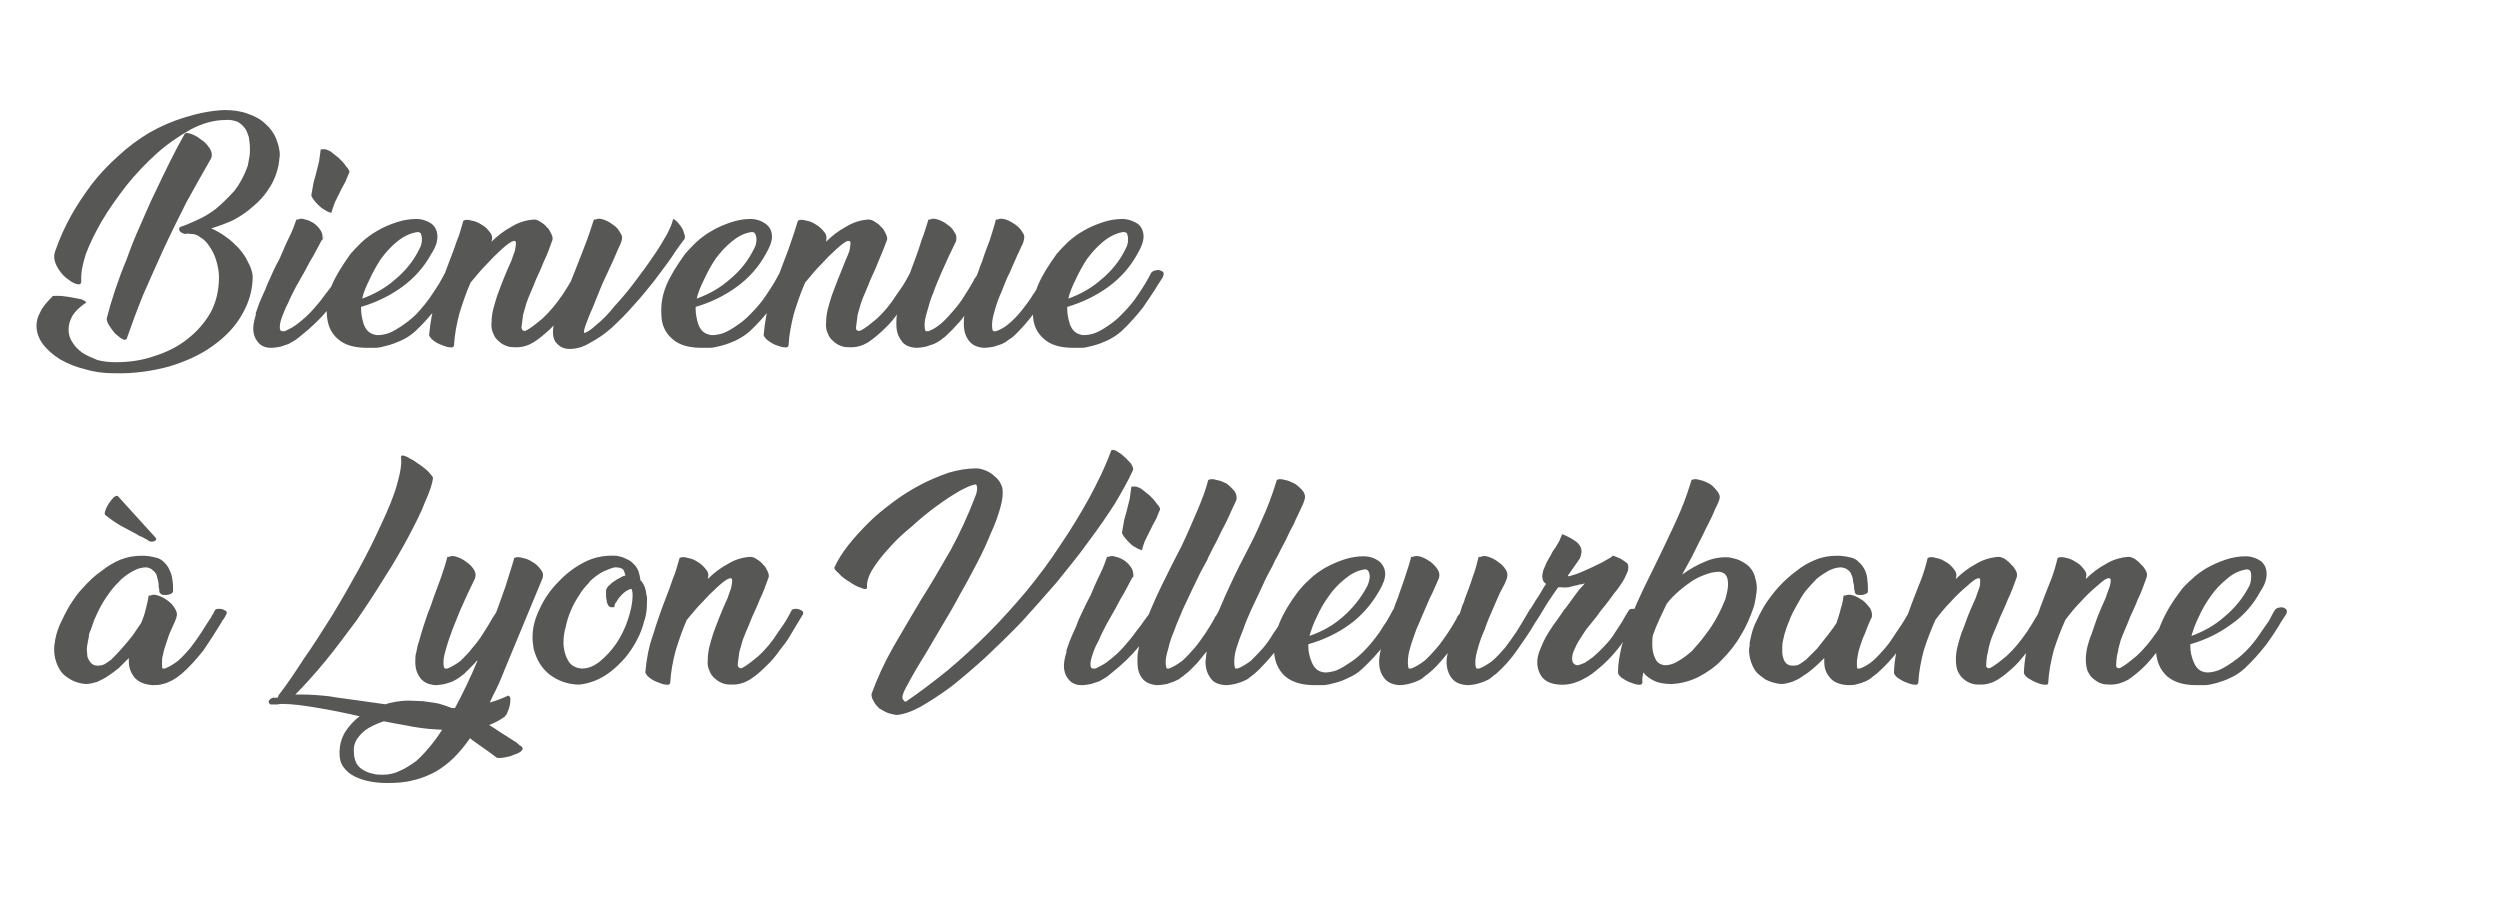 <?xml version="1.0" standalone="no"?><!DOCTYPE svg PUBLIC "-//W3C//DTD SVG 1.1//EN" "http://www.w3.org/Graphics/SVG/1.1/DTD/svg11.dtd"><svg xmlns="http://www.w3.org/2000/svg" version="1.1" width="452.1px" height="165.5px" viewBox="0 -1 452.1 165.5" style="top:-1px">  <desc>Bienvenue à Lyon Villeurbanne</desc>  <defs/>  <g id="Polygon9560">    <path d="M 31.3 105.9 C 31.3 106.1 31.1 106.3 30.9 106.4 C 30.6 106.5 30.3 106.6 30 106.6 C 29.7 106.6 29.5 106.6 29.2 106.5 C 29 106.3 28.8 106.2 28.8 105.9 C 28.8 105.8 28.8 105.7 28.8 105.6 C 28.8 105.5 28.7 105.3 28.7 105.2 C 28.7 104.9 28.7 104.5 28.6 104.1 C 28.5 103.7 28.4 103.3 28.3 102.9 C 28.1 102.6 27.9 102.3 27.6 102.1 C 27.3 101.8 27 101.7 26.5 101.6 C 25.7 101.6 24.9 101.8 24.2 102.2 C 23.4 102.6 22.7 103.1 22 103.7 C 21.3 104.4 20.6 105.1 20 105.9 C 19.4 106.7 18.8 107.6 18.3 108.5 C 17.8 109.4 17.4 110.3 17 111.2 C 16.7 112.1 16.4 113 16.1 113.7 C 16.1 114.1 16 114.5 15.9 115 C 15.8 115.5 15.7 116 15.7 116.5 C 15.7 116.9 15.8 117.3 15.8 117.7 C 15.9 118.1 16.1 118.4 16.3 118.7 C 16.5 119 16.8 119.2 17.1 119.3 C 17.4 119.4 17.9 119.4 18.4 119.3 C 18.9 119.2 19.4 118.8 20.1 118.3 C 20.7 117.7 21.4 117 22 116.3 C 22.7 115.5 23.4 114.7 24 113.9 C 24.6 113 25.1 112.3 25.5 111.7 C 25.9 110.8 26.2 109.9 26.4 109 C 26.6 108.2 26.8 107.4 26.9 106.7 C 26.9 106.7 27.2 106.7 27.2 106.7 C 27.6 106.5 28 106.5 28.6 106.7 C 29.2 106.9 29.8 107.2 30.3 107.6 C 30.9 108 31.3 108.5 31.6 109 C 32 109.6 32.1 110.1 31.9 110.6 C 31.9 110.8 31.8 111 31.7 111.2 C 31.6 111.5 31.5 111.7 31.4 111.9 C 31.1 112.5 30.9 113.1 30.6 113.7 C 30.4 114.3 30.2 114.9 30 115.5 C 29.8 116.1 29.6 116.7 29.5 117.3 C 29.3 117.9 29.3 118.4 29.3 118.8 C 29.3 119.4 29.3 119.8 29.4 119.9 C 29.4 119.9 29.8 119.9 29.8 119.9 C 30.6 119.6 31.4 119.1 32.2 118.5 C 33 117.8 33.7 117 34.4 116.2 C 35.1 115.3 35.8 114.3 36.4 113.4 C 37 112.4 37.6 111.5 38.2 110.6 C 38.3 110.3 38.5 110.1 38.6 109.9 C 38.7 109.7 38.8 109.5 38.9 109.3 C 39 109.2 39.2 109.1 39.5 109.1 C 39.7 109.1 40 109.1 40.3 109.2 C 40.5 109.3 40.7 109.4 40.9 109.5 C 41 109.7 41.1 109.9 40.9 110.1 C 40.8 110.4 40.6 110.7 40.4 111 C 40.2 111.2 40.1 111.5 39.9 111.8 C 38.9 113.4 37.9 115 36.8 116.6 C 35.6 118.1 34.3 119.6 32.8 120.9 C 32.6 121 32.3 121.3 32 121.5 C 31.6 121.8 31.2 122 30.8 122.2 C 30.4 122.4 29.9 122.6 29.4 122.7 C 28.8 122.9 28.2 122.9 27.6 122.9 C 26.1 122.8 25 122.3 24.3 121.5 C 23.7 120.7 23.3 119.8 23.3 118.7 C 23.3 118.7 23.3 118 23.3 118 C 22.7 118.6 22.1 119.2 21.5 119.8 C 20.9 120.3 20.2 120.8 19.6 121.2 C 18.9 121.7 18.2 122 17.6 122.3 C 16.9 122.5 16.2 122.7 15.5 122.7 C 14.4 122.6 13.5 122.3 12.8 121.9 C 12 121.4 11.4 121 11 120.4 C 10.6 119.8 10.3 119.2 10.1 118.5 C 9.9 117.9 9.8 117.2 9.8 116.6 C 9.8 116.4 9.8 116.1 9.8 115.9 C 9.8 115.7 9.9 115.4 9.9 115.3 C 10 114.3 10.3 113.2 10.8 112 C 11.3 110.9 11.9 109.7 12.6 108.5 C 13.3 107.4 14.1 106.2 15.1 105.2 C 16.1 104.1 17.1 103.1 18.3 102.3 C 19.4 101.4 20.6 100.7 21.8 100.2 C 23.1 99.7 24.3 99.5 25.7 99.5 C 26.5 99.5 27.3 99.6 28 99.8 C 28.7 99.9 29.2 100.2 29.7 100.7 C 30.1 101.1 30.5 101.6 30.7 102.2 C 31 102.7 31.1 103.3 31.2 104 C 31.3 104.6 31.3 105.3 31.3 105.9 Z M 28.2 96.3 C 28.3 96.6 28.2 96.8 27.8 96.9 C 27.5 97 27.1 97 26.7 96.7 C 26.7 96.7 26.8 96.7 26.8 96.7 C 26.4 96.5 26 96.3 25.7 96.1 C 25.3 96 25 95.8 24.7 95.6 C 24.7 95.6 24.7 95.6 24.7 95.6 C 23.8 95.1 22.8 94.6 21.9 94.1 C 21 93.6 20 92.9 19 92.1 C 18.9 92 18.9 91.7 19.1 91.2 C 19.2 90.8 19.5 90.4 19.7 90 C 20 89.6 20.3 89.2 20.6 88.9 C 20.9 88.7 21.1 88.6 21.3 88.7 C 21.3 88.7 28.2 96.3 28.2 96.3 Z M 48.9 126.4 C 48.5 126.1 48.5 125.8 48.8 125.5 C 49.1 125.2 49.4 125.1 49.9 125.2 C 49.9 125.2 50.3 125.1 50.3 125.1 C 50.3 125 50.3 124.8 50.4 124.7 C 51.8 122.9 53.3 120.7 54.9 118.2 C 56.6 115.8 58.3 113.1 60 110.4 C 61.7 107.6 63.3 104.8 64.9 101.9 C 66.5 99 67.8 96.3 69 93.7 C 70.2 91.1 71.2 88.8 71.8 86.6 C 72.4 84.5 72.7 82.8 72.5 81.6 C 72.6 81.4 72.7 81.3 73 81.4 C 73.3 81.5 73.7 81.6 74.1 81.9 C 74.5 82.1 74.9 82.3 75.4 82.7 C 75.9 83 76.4 83.4 76.8 83.7 C 77.2 84 77.6 84.4 77.8 84.7 C 78.1 85 78.3 85.3 78.3 85.4 C 78.2 86.5 77.7 87.9 76.9 89.7 C 76.2 91.6 75.1 93.7 73.9 96 C 72.6 98.4 71.2 100.9 69.5 103.5 C 67.9 106.1 66.2 108.7 64.4 111.3 C 62.5 113.8 60.7 116.3 58.8 118.6 C 56.9 120.9 55.1 122.9 53.4 124.6 C 53.4 124.6 54.5 124.6 54.5 124.6 C 56 124.6 57.6 124.7 59.4 124.9 C 61.1 125.2 63 125.4 65 125.7 C 67.3 126 69.7 126.4 72.2 126.7 C 74.7 127 77.1 127.1 79.6 127.1 C 81.7 127.1 83.8 127 85.9 126.6 C 88 126.3 90 125.7 91.9 124.8 C 92.1 124.8 92.2 125 92.3 125.3 C 92.3 125.7 92.3 126 92.2 126.5 C 92.1 126.9 92 127.3 91.8 127.7 C 91.7 128.1 91.5 128.4 91.3 128.5 C 91.3 128.5 91.4 128.5 91.4 128.5 C 90.2 129.4 88.8 130.1 87.2 130.5 C 85.5 130.8 83.7 131 81.7 131 C 79.1 131 76.4 130.8 73.5 130.2 C 70.6 129.7 67.7 129.1 64.9 128.5 C 62.3 127.9 59.8 127.4 57.4 127 C 55 126.6 52.9 126.3 51.1 126.3 C 50.8 126.3 50.5 126.3 50.2 126.4 C 49.9 126.4 49.6 126.4 49.3 126.4 C 49.3 126.4 48.9 126.4 48.9 126.4 Z M 81.2 99.7 C 81.6 99.5 82 99.5 82.6 99.7 C 83.2 99.9 83.8 100.2 84.3 100.6 C 84.9 101 85.3 101.4 85.7 102 C 86 102.5 86.1 103 85.9 103.6 C 85.9 103.6 84.6 106.3 84.6 106.3 C 84.2 107.2 83.7 108.3 83.2 109.4 C 82.7 110.6 82.3 111.7 81.8 112.9 C 81.4 114 81 115.1 80.7 116.2 C 80.4 117.2 80.2 118 80.2 118.7 C 80.2 119.5 80.3 119.9 80.5 119.9 C 80.5 119.9 80.9 119.9 80.9 119.9 C 81.7 119.6 82.5 119.1 83.3 118.5 C 84 117.8 84.8 117 85.4 116.2 C 86.1 115.4 86.8 114.5 87.4 113.5 C 88 112.6 88.6 111.6 89.1 110.7 C 89.15 110.75 89.1 110.7 89.1 110.7 C 89.1 110.7 89.7 109.83 89.7 109.8 C 90.3 108.3 90.8 106.7 91.4 105.1 C 91.9 103.4 92.5 101.7 93 99.9 C 93.4 99.7 93.9 99.7 94.5 99.9 C 95.2 100 95.8 100.3 96.4 100.7 C 97 101 97.4 101.5 97.8 102 C 98.2 102.5 98.3 103 98.1 103.6 C 98.1 103.6 91.3 120 91.3 120 C 90.6 121.8 89.9 123.4 89.1 124.9 C 88.4 126.5 87.7 127.9 87 129.2 C 88.1 129.9 89.3 130.6 90.3 131.3 C 91.4 132 92.5 132.7 93.6 133.4 C 93.6 133.4 93.5 133.4 93.5 133.4 C 93.6 133.5 93.8 133.6 93.9 133.7 C 94 133.8 94.1 133.9 94.2 133.9 C 94.6 134.2 94.6 134.5 94.3 134.8 C 94 135.1 93.5 135.3 92.9 135.5 C 92.3 135.8 91.7 135.9 91.1 136 C 90.4 136.1 90 136.1 89.8 136 C 89.79 135.95 87.9 134.6 87.9 134.6 C 87.9 134.6 84.96 132.55 85 132.5 C 84.1 133.8 83.1 135 82.1 136 C 81.1 137 79.9 137.9 78.7 138.6 C 77.5 139.2 76.2 139.8 74.7 140.1 C 73.3 140.5 71.7 140.6 69.9 140.6 C 68.9 140.6 67.8 140.5 66.8 140.3 C 65.8 140.1 64.9 139.8 64.1 139.4 C 63.3 139 62.6 138.4 62.1 137.7 C 61.6 137 61.4 136.2 61.4 135.2 C 61.4 133.8 61.7 132.6 62.4 131.4 C 63.1 130.3 64 129.3 65.2 128.4 C 66.3 127.6 67.6 126.9 69.2 126.5 C 70.7 126 72.3 125.7 73.9 125.7 C 74.9 125.7 75.7 125.8 76.5 125.8 C 77.3 125.9 78 126 78.6 126.1 C 79.3 126.2 79.9 126.4 80.5 126.6 C 81 126.8 81.6 127 82.2 127.2 C 83.7 124.4 85.1 121.5 86.3 118.6 C 86.3 118.6 86.3 118.4 86.3 118.4 C 85.9 118.9 85.5 119.3 85.1 119.7 C 84.7 120.1 84.3 120.5 83.9 120.9 C 83.7 121 83.4 121.3 83.1 121.5 C 82.7 121.8 82.3 122 81.9 122.2 C 81.5 122.4 81 122.5 80.4 122.7 C 79.9 122.8 79.3 122.9 78.7 122.9 C 77.5 122.8 76.6 122.4 76 121.6 C 75.4 120.8 75.1 119.9 75.1 118.7 C 75.1 118.1 75.1 117.4 75.3 116.9 C 75.4 116.3 75.5 115.7 75.8 114.9 C 76 114.2 76.2 113.4 76.5 112.5 C 76.8 111.6 77.1 110.7 77.4 109.8 C 77.8 108.9 78.1 108 78.4 107.1 C 78.9 105.8 79.3 104.6 79.8 103.3 C 80.2 102.1 80.6 100.9 80.9 99.7 C 80.9 99.7 81.2 99.7 81.2 99.7 Z M 69.2 139.1 C 70.3 139.1 71.3 138.9 72.3 138.4 C 73.3 138 74.3 137.3 75.3 136.6 C 76.2 135.8 77.1 134.8 78 133.7 C 78.9 132.6 79.7 131.4 80.5 130.1 C 79.6 129.7 78.5 129.4 77.5 129.1 C 76.4 128.9 75.3 128.8 74 128.8 C 72.9 128.8 71.8 128.9 70.6 129.1 C 69.4 129.4 68.3 129.8 67.3 130.3 C 66.3 130.8 65.5 131.4 64.9 132.2 C 64.2 133 63.9 134 64 135 C 64 135.9 64.2 136.5 64.5 137.1 C 64.8 137.6 65.2 138 65.8 138.3 C 66.3 138.6 66.8 138.8 67.4 138.9 C 68 139.1 68.6 139.1 69.2 139.1 Z M 111.4 99.5 C 112.1 99.6 112.8 99.8 113.3 100.1 C 113.9 100.3 114.3 100.7 114.7 101.1 C 115.1 101.5 115.3 101.9 115.5 102.4 C 115.6 102.9 115.8 103.4 115.8 103.9 C 116.4 104.5 116.8 105.4 116.9 106.6 C 117 106.8 117 107 117 107.2 C 117 107.4 117 107.6 117 107.9 C 117 109 116.9 110.2 116.5 111.3 C 116.2 112.5 115.8 113.6 115.2 114.7 C 114.6 115.9 113.9 116.9 113.1 117.9 C 112.3 118.8 111.4 119.7 110.5 120.4 C 109.6 121.1 108.6 121.7 107.6 122.1 C 106.5 122.5 105.5 122.8 104.4 122.8 C 102.5 122.7 100.9 122.1 99.4 121 C 98 119.9 97 118.3 96.5 116.3 C 96.4 115.6 96.3 114.9 96.3 114.3 C 96.3 112.6 96.7 110.9 97.6 109.1 C 98.4 107.3 99.6 105.6 101 104.2 C 102.4 102.7 104 101.5 105.8 100.6 C 107.6 99.7 109.5 99.4 111.4 99.5 Z M 110.4 108.8 C 110.2 108.7 110 108.6 109.9 108.3 C 109.8 108.1 109.7 107.8 109.7 107.5 C 109.6 107.2 109.6 106.9 109.6 106.6 C 109.6 106.3 109.6 106 109.6 105.8 C 109.6 105.5 109.8 105.3 110 105 C 110.3 104.8 110.5 104.5 110.8 104.3 C 111.1 104.1 111.4 103.9 111.7 103.7 C 112 103.6 112.2 103.4 112.3 103.4 C 112.6 103.2 112.8 103.1 113.1 103.1 C 113 102.7 112.9 102.3 112.7 102 C 112.4 101.7 111.9 101.6 111.2 101.6 C 110.6 101.7 109.9 102 109 102.4 C 108.1 102.9 107.3 103.5 106.5 104.3 C 106.5 104.3 106.6 104.3 106.6 104.3 C 105.9 105 105.2 105.8 104.7 106.7 C 104.1 107.6 103.6 108.5 103.2 109.5 C 102.8 110.4 102.5 111.4 102.3 112.4 C 102 113.4 101.9 114.3 101.9 115.2 C 101.9 116.4 102.2 117.5 102.7 118.4 C 103.2 119.3 104 119.8 105.2 119.9 C 106.3 119.9 107.4 119.5 108.5 118.6 C 109.6 117.7 110.6 116.6 111.5 115.3 C 112.4 113.9 113.1 112.5 113.6 110.9 C 114.1 109.4 114.4 107.9 114.4 106.7 C 114.4 106 114.3 105.7 114.2 105.5 C 113.9 105.5 113.6 105.7 113.2 105.9 C 112.9 106.1 112.6 106.4 112.3 106.7 C 112 107 111.7 107.4 111.5 107.8 C 111.2 108.1 111.1 108.5 111.1 108.8 C 111.1 108.8 110.4 108.8 110.4 108.8 Z M 142.8 114.1 C 142.4 114.8 141.8 115.6 141 116.6 C 140.3 117.6 139.5 118.6 138.5 119.5 C 137.6 120.4 136.7 121.2 135.6 121.9 C 134.6 122.5 133.6 122.8 132.5 122.8 C 131.9 122.8 131.3 122.8 130.8 122.6 C 130.2 122.4 129.7 122.1 129.3 121.7 C 128.9 121.4 128.5 120.9 128.3 120.3 C 128 119.7 127.9 119 128 118.2 C 128 117.5 128.1 116.7 128.3 115.9 C 128.5 115.2 128.7 114.4 129 113.5 C 129.3 112.6 129.7 111.7 130.1 110.6 C 130.5 109.6 131 108.4 131.6 107.1 C 131.8 106.5 132 105.9 132.2 105.4 C 132.3 104.9 132.4 104.4 132.4 103.9 C 132.4 103.6 132.2 103.5 131.9 103.6 C 131.5 103.7 130.8 104.2 129.9 105 C 128.9 105.9 127.9 106.9 127 107.9 C 126.1 108.8 125.2 109.9 124.2 111.1 C 123.4 112.9 122.8 114.7 122.2 116.6 C 121.7 118.5 121.3 120.5 121.2 122.5 C 121.1 122.8 120.9 122.9 120.4 122.8 C 120 122.8 119.5 122.6 119 122.4 C 118.4 122.2 117.9 121.9 117.5 121.6 C 117 121.2 116.8 120.9 116.7 120.6 C 116.9 118.3 117.3 116 118.1 113.8 C 118.8 111.5 119.6 109.2 120.5 106.9 C 120.9 105.9 121.3 104.8 121.7 103.6 C 122.2 102.5 122.5 101.2 122.9 99.9 C 123.3 99.7 123.8 99.7 124.4 99.9 C 125.1 100 125.7 100.3 126.3 100.7 C 126.8 101 127.3 101.5 127.7 102 C 128.1 102.5 128.2 103 128 103.6 C 128 103.6 128 103.6 128 103.6 C 128 103.6 128 103.7 128 103.7 C 129.1 102.6 130.3 101.7 131.6 101 C 132.9 100.2 134.2 99.8 135.7 99.7 C 136 99.7 136.4 99.8 136.8 100.1 C 137.3 100.4 137.7 100.7 138 101.1 C 138.4 101.4 138.6 101.9 138.8 102.3 C 139 102.7 139.1 103.1 139 103.4 C 138.5 104.8 138 106.2 137.4 107.4 C 136.9 108.7 136.4 109.7 136 110.6 C 135.7 111.4 135.4 112.1 135.1 112.8 C 134.8 113.5 134.5 114.2 134.3 114.8 C 134.1 115.5 133.9 116.2 133.7 116.9 C 133.6 117.6 133.5 118.4 133.4 119.2 C 133.4 119.4 133.5 119.5 133.6 119.7 C 133.7 119.8 133.9 119.9 134.2 119.8 C 135 119.4 136 118.6 137.2 117.6 C 138.4 116.5 139.6 115.1 140.8 113.2 C 141.4 112.4 142 111.5 142.5 110.6 C 142.5 110.6 143.2 109.3 143.2 109.3 C 143.3 109.2 143.5 109.1 143.8 109.1 C 144 109.1 144.3 109.1 144.5 109.2 C 144.8 109.3 145 109.4 145.1 109.5 C 145.3 109.7 145.3 109.9 145.2 110.1 C 145.17 110.1 142.8 114.1 142.8 114.1 C 142.8 114.1 142.78 114.1 142.8 114.1 Z M 156.8 105.3 C 156.7 105.6 156.3 105.6 155.7 105.3 C 155 105.1 154.3 104.7 153.6 104.2 C 152.9 103.8 152.2 103.3 151.7 102.7 C 151.1 102.2 150.8 101.8 150.9 101.6 C 151.5 100.3 152.3 99 153.4 97.6 C 154.5 96.2 155.7 94.9 157.1 93.5 C 158.4 92.2 159.9 91 161.5 89.8 C 163.1 88.6 164.7 87.6 166.4 86.7 C 168.1 85.8 169.8 85.1 171.5 84.5 C 173.2 84 174.9 83.7 176.5 83.7 C 177 83.7 177.5 83.8 178 84 C 178.6 84.2 179.1 84.5 179.5 84.8 C 180 85.2 180.4 85.6 180.7 86 C 181 86.5 181.2 86.9 181.3 87.4 C 181.4 88.3 181.3 89.4 180.9 90.8 C 180.5 92.2 180 93.7 179.2 95.4 C 178.5 97.1 177.7 98.9 176.7 100.8 C 175.7 102.7 174.7 104.6 173.6 106.5 C 172.6 108.4 171.5 110.3 170.4 112.1 C 169.3 114 168.3 115.7 167.4 117.2 C 166.8 118.2 166.2 119.1 165.7 120 C 165.2 120.8 164.8 121.6 164.4 122.3 C 164 123 163.7 123.6 163.5 124 C 163.3 124.5 163.2 124.8 163.2 125 C 163.2 125.3 163.2 125.5 163.4 125.6 C 163.5 125.8 163.7 125.9 163.8 125.9 C 166.3 124.2 168.8 122.3 171.4 120.2 C 173.9 118.1 176.4 115.8 178.8 113.4 C 181.2 111 183.5 108.4 185.7 105.8 C 187.9 103.1 190 100.3 191.8 97.5 C 193.7 94.7 195.4 91.9 197 89 C 198.5 86.2 199.9 83.4 200.9 80.6 C 201 80.3 201.3 80.3 201.8 80.5 C 202.3 80.8 202.8 81.1 203.2 81.5 C 203.7 81.9 204.1 82.4 204.5 82.8 C 204.8 83.3 205 83.7 204.9 84 C 204.1 85.8 202.9 87.9 201.6 90.1 C 200.2 92.3 198.6 94.6 196.8 97 C 195.1 99.4 193.1 101.8 191.1 104.3 C 189 106.7 186.9 109.1 184.8 111.4 C 182.6 113.7 180.4 115.8 178.3 117.8 C 176.1 119.8 174 121.6 172.1 123.1 C 170.1 124.6 168.2 125.8 166.5 126.8 C 164.8 127.7 163.4 128.2 162.1 128.3 C 161.6 128.2 161 128.1 160.5 127.9 C 160 127.7 159.5 127.4 159 127.1 C 158.6 126.7 158.2 126.3 158 125.8 C 157.7 125.4 157.6 124.9 157.6 124.5 C 158.7 121.5 160 118.7 161.6 115.9 C 163.2 113.1 164.9 110.3 166.6 107.4 C 168.4 104.6 170.1 101.6 171.9 98.5 C 173.6 95.4 175.1 92.1 176.4 88.7 C 176.6 88.2 176.7 87.8 176.7 87.3 C 176.7 86.9 176.6 86.6 176.4 86.6 C 175.7 86.7 174.8 87.1 173.5 87.8 C 172.3 88.5 170.9 89.4 169.4 90.5 C 167.9 91.6 166.4 92.8 164.9 94.2 C 163.3 95.5 161.9 96.8 160.7 98.2 C 159.5 99.5 158.5 100.8 157.7 102.1 C 157 103.3 156.7 104.4 156.8 105.3 C 156.8 105.3 156.8 105.3 156.8 105.3 Z M 200.5 99.7 C 200.8 99.5 201.3 99.5 201.8 99.7 C 202.4 99.8 202.9 100.1 203.4 100.4 C 203.9 100.8 204.3 101.2 204.6 101.7 C 204.9 102.2 205 102.7 204.9 103.2 C 204.9 103.2 203.3 106.2 203.3 106.2 C 202.8 107 202.3 107.9 201.8 108.9 C 201.2 109.9 200.7 110.9 200.1 111.9 C 199.6 112.9 199.1 113.8 198.7 114.8 C 198.2 115.7 197.8 116.6 197.6 117.3 C 197.3 118.1 197.2 118.7 197.2 119.2 C 197.2 119.6 197.3 119.9 197.7 119.9 C 197.7 119.9 198.1 119.9 198.1 119.9 C 198.9 119.5 199.8 119.1 200.6 118.4 C 201.5 117.7 202.3 117 203.1 116.1 C 203.8 115.3 204.6 114.4 205.3 113.4 C 206 112.5 206.7 111.6 207.3 110.7 C 207.3 110.7 208 109.8 208 109.8 C 208.1 109.6 208.3 109.5 208.6 109.5 C 208.9 109.5 209.1 109.5 209.4 109.6 C 209.6 109.7 209.8 109.8 209.9 110 C 210 110.2 210 110.3 209.8 110.6 C 209.8 110.6 209.8 110.6 209.8 110.6 C 208.6 112.5 207.3 114.3 205.9 116 C 204.5 117.7 202.8 119.3 200.9 120.8 C 200.7 121 200.4 121.2 200 121.5 C 199.6 121.7 199.2 122 198.8 122.2 C 198.3 122.4 197.8 122.5 197.3 122.7 C 196.7 122.8 196.2 122.9 195.6 122.9 C 194.5 122.9 193.7 122.5 193.2 121.8 C 192.7 121.2 192.4 120.4 192.4 119.4 C 192.4 118.6 192.6 117.8 192.9 116.8 C 192.9 116.8 192.8 116.8 192.8 116.8 C 193 116.2 193.2 115.6 193.5 114.8 C 193.8 114 194.2 113.2 194.6 112.3 C 194.9 111.4 195.3 110.5 195.8 109.5 C 196.2 108.6 196.7 107.6 197.2 106.7 C 197.8 105.3 198.3 104.1 198.9 102.9 C 199.5 101.7 199.9 100.6 200.2 99.7 C 200.2 99.7 200.5 99.7 200.5 99.7 Z M 204.8 103.6 C 204.8 103.6 204.9 103.2 204.9 103.2 C 205.2 102.8 205.3 102.6 205.3 102.5 C 205.3 102.5 205.2 102.8 204.8 103.6 Z M 205.1 87 C 205.4 86.9 205.8 87.1 206.4 87.4 C 206.9 87.8 207.4 88.2 207.9 88.6 C 208.4 89.1 208.9 89.6 209.2 90.1 C 209.6 90.5 209.8 90.9 209.8 91.1 C 209.6 91.5 209.4 92.1 209.1 92.8 C 208.8 93.4 208.4 94 208.1 94.7 C 207.8 95.3 207.5 95.9 207.2 96.5 C 206.9 97.1 206.7 97.8 206.5 98.5 C 206.2 98.4 205.8 98.3 205.4 98 C 204.9 97.8 204.6 97.5 204.2 97.1 C 203.9 96.8 203.6 96.5 203.3 96.1 C 203.1 95.8 202.9 95.5 202.9 95.3 C 203 94.8 203.1 94.2 203.2 93.6 C 203.3 92.9 203.5 92.3 203.7 91.6 C 203.9 90.8 204.1 90 204.3 89.2 C 204.4 88.5 204.5 87.7 204.6 87 C 204.6 87 205.1 87 205.1 87 Z M 218.3 100.3 C 218 100.8 217.6 101.6 217.1 102.5 C 216.7 103.4 216.1 104.5 215.6 105.6 C 215 106.8 214.5 108 213.9 109.2 C 213.4 110.5 212.8 111.7 212.4 112.9 C 211.9 114.1 211.5 115.2 211.3 116.2 C 211 117.2 210.8 118 210.8 118.7 C 210.8 119.3 210.9 119.7 211 119.9 C 211 119.9 211.4 119.9 211.4 119.9 C 212.2 119.6 213 119.1 213.8 118.5 C 214.6 117.8 215.3 117 216 116.2 C 216.7 115.4 217.3 114.5 218 113.5 C 218.6 112.6 219.2 111.6 219.7 110.7 C 219.7 110.7 219.6 110.7 219.6 110.7 C 219.8 110.5 220 110.3 220.1 110 C 220.3 109.8 220.4 109.6 220.6 109.3 C 220.7 109.2 220.8 109.1 221.1 109.1 C 221.4 109.1 221.6 109.1 221.9 109.2 C 222.1 109.3 222.3 109.4 222.5 109.5 C 222.6 109.7 222.6 109.9 222.5 110.1 C 222.5 110.1 221.4 112 221.4 112 C 220.9 112.7 220.5 113.5 219.9 114.3 C 219.4 115.1 218.9 115.9 218.3 116.7 C 217.7 117.4 217.1 118.2 216.5 118.9 C 215.8 119.6 215.2 120.3 214.4 120.9 C 214.2 121 214 121.3 213.6 121.5 C 213.3 121.8 212.9 122 212.4 122.2 C 212 122.4 211.5 122.5 211 122.7 C 210.4 122.8 209.8 122.9 209.2 122.9 C 208 122.8 207.1 122.4 206.5 121.6 C 205.9 120.8 205.7 119.8 205.7 118.7 C 205.7 118.4 205.7 118.1 205.7 117.8 C 205.7 117.4 205.8 117.1 205.8 116.9 C 206.3 114.2 207.1 111.6 208.2 109 C 209.3 106.4 210.6 103.8 211.9 101.2 C 211.9 101.2 213.7 97.7 213.7 97.7 C 214.7 95.6 215.6 93.5 216.5 91.4 C 217.4 89.3 218.1 87.4 218.5 85.8 C 218.9 85.6 219.4 85.6 220 85.8 C 220.7 85.9 221.3 86.2 221.9 86.5 C 222.4 86.9 222.9 87.4 223.3 87.9 C 223.6 88.4 223.7 88.9 223.6 89.4 C 223.4 89.8 223.2 90.3 222.8 91.1 C 222.5 91.8 222.1 92.7 221.6 93.7 C 221.1 94.6 220.6 95.6 220.1 96.7 C 219.5 97.8 219 98.8 218.5 99.8 C 218.5 99.8 218.3 100.3 218.3 100.3 Z M 230.6 100.3 C 230.4 100.8 230 101.6 229.5 102.5 C 229 103.4 228.5 104.5 228 105.6 C 227.4 106.8 226.9 108 226.3 109.2 C 225.7 110.5 225.2 111.7 224.8 112.9 C 224.3 114.1 223.9 115.2 223.6 116.2 C 223.3 117.2 223.2 118 223.2 118.7 C 223.2 119.3 223.3 119.7 223.4 119.9 C 223.4 119.9 223.8 119.9 223.8 119.9 C 224.6 119.6 225.4 119.1 226.2 118.5 C 226.9 117.8 227.7 117 228.4 116.2 C 229.1 115.4 229.7 114.5 230.3 113.5 C 231 112.6 231.5 111.6 232.1 110.7 C 232.1 110.7 232 110.7 232 110.7 C 232.2 110.5 232.3 110.3 232.5 110 C 232.6 109.8 232.8 109.6 232.9 109.3 C 233 109.2 233.2 109.1 233.5 109.1 C 233.7 109.1 234 109.1 234.2 109.2 C 234.5 109.3 234.7 109.4 234.8 109.5 C 235 109.7 235 109.9 234.9 110.1 C 234.9 110.1 233.8 112 233.8 112 C 233.3 112.7 232.8 113.5 232.3 114.3 C 231.8 115.1 231.3 115.9 230.7 116.7 C 230.1 117.4 229.5 118.2 228.8 118.9 C 228.2 119.6 227.5 120.3 226.8 120.9 C 226.6 121 226.3 121.3 226 121.5 C 225.7 121.8 225.3 122 224.8 122.2 C 224.4 122.4 223.9 122.5 223.3 122.7 C 222.8 122.8 222.2 122.9 221.6 122.9 C 220.3 122.8 219.4 122.4 218.9 121.6 C 218.3 120.8 218 119.8 218 118.7 C 218 118.4 218.1 118.1 218.1 117.8 C 218.1 117.4 218.2 117.1 218.2 116.9 C 218.6 114.2 219.4 111.6 220.6 109 C 221.7 106.4 222.9 103.8 224.2 101.2 C 224.2 101.2 226 97.7 226 97.7 C 227.1 95.6 228 93.5 228.9 91.4 C 229.8 89.3 230.4 87.4 230.9 85.8 C 231.2 85.6 231.7 85.6 232.4 85.8 C 233 85.9 233.6 86.2 234.2 86.5 C 234.8 86.9 235.3 87.4 235.7 87.9 C 236 88.4 236.1 88.9 235.9 89.4 C 235.8 89.8 235.6 90.3 235.2 91.1 C 234.9 91.8 234.4 92.7 234 93.7 C 233.5 94.6 233 95.6 232.5 96.7 C 231.9 97.8 231.4 98.8 230.9 99.8 C 230.9 99.8 230.6 100.3 230.6 100.3 Z M 250.5 102.8 C 250.5 103.7 250.1 104.7 249.4 105.9 C 248 108.3 246.3 110.3 244.1 111.9 C 241.9 113.5 239.4 114.7 236.6 115.5 C 236.6 115.5 236.6 115.9 236.6 115.9 C 236.6 116.8 236.8 117.8 237.2 118.7 C 237.6 119.7 238.2 120.3 239 120.5 C 239.6 120.7 240.3 120.6 241.1 120.4 C 242 120.2 242.8 119.7 243.7 119.1 C 244.7 118.5 245.6 117.8 246.6 116.8 C 247.6 115.8 248.5 114.7 249.5 113.3 C 249.9 112.6 250.4 111.9 250.8 111.3 C 251.2 110.6 251.6 109.9 251.9 109.3 C 252.1 109.1 252.3 108.9 252.6 108.9 C 252.9 108.8 253.2 108.8 253.5 108.9 C 253.7 109 253.9 109.1 254 109.3 C 254.1 109.5 254.1 109.8 253.9 110.1 C 253.9 110.1 253 111.5 253 111.5 C 252.3 112.7 251.4 114.1 250.3 115.6 C 249.3 117 247.9 118.5 246.4 119.9 C 245.6 120.7 244.7 121.2 243.8 121.6 C 243 122 242.2 122.3 241.4 122.5 C 240.6 122.7 239.9 122.9 239.2 122.9 C 238.6 122.9 238.1 122.9 237.7 122.9 C 235.5 122.9 233.7 122.4 232.4 121.3 C 231.2 120.2 230.5 118.7 230.4 116.8 C 230.3 115 230.7 113.3 231.4 111.6 C 232.1 109.9 233.2 108 234.8 105.9 C 235.3 105.3 235.9 104.6 236.8 103.8 C 237.6 103 238.6 102.3 239.6 101.7 C 240.7 101.1 241.8 100.6 243 100.2 C 244.2 99.8 245.4 99.6 246.6 99.6 C 247.8 99.6 248.7 100 249.4 100.5 C 250.1 101.1 250.5 101.9 250.5 102.8 C 250.5 102.8 250.5 102.8 250.5 102.8 Z M 246.6 102 C 245.4 102.2 244.3 102.8 243.2 103.7 C 242.1 104.6 241.1 105.6 240.3 106.8 C 239.4 108 238.7 109.3 238.1 110.6 C 237.5 111.8 237.1 113 236.8 114 C 239.1 113.2 241.1 112.1 242.9 110.5 C 244.6 109 246.1 107.2 247.3 104.9 C 247.5 104.4 247.7 103.8 247.7 103.3 C 247.7 102.8 247.6 102.5 247.4 102.2 C 247.2 102 247 101.9 246.6 102 Z M 267.8 99.7 C 268.1 99.5 268.6 99.5 269.2 99.7 C 269.8 99.9 270.4 100.2 270.9 100.6 C 271.5 101 271.9 101.4 272.3 102 C 272.6 102.5 272.7 103 272.5 103.6 C 272.4 103.8 272.3 104.2 272.1 104.6 C 271.9 105 271.6 105.5 271.3 106.1 C 270.9 107 270.4 108.1 269.9 109.3 C 269.4 110.4 268.9 111.6 268.5 112.8 C 268 113.9 267.6 115 267.3 116.1 C 267 117.1 266.8 118 266.8 118.7 C 266.8 119.5 266.9 119.9 267.1 119.9 C 267.1 119.9 267.5 119.9 267.5 119.9 C 268.3 119.6 269.1 119.1 269.9 118.5 C 270.7 117.8 271.4 117 272.2 116.1 C 272.9 115.2 273.5 114.3 274.2 113.3 C 274.8 112.3 275.4 111.4 275.9 110.5 C 275.9 110.5 276.6 109.3 276.6 109.3 C 276.7 109.1 277 108.9 277.3 108.9 C 277.6 108.8 277.9 108.8 278.1 108.9 C 278.4 109 278.6 109.1 278.7 109.3 C 278.8 109.5 278.8 109.8 278.6 110.1 C 278.6 110.1 277.5 111.8 277.5 111.8 C 276.6 113.4 275.5 114.9 274.4 116.5 C 273.3 118.1 272 119.6 270.5 120.9 C 270.3 121 270 121.3 269.7 121.5 C 269.4 121.8 269 122 268.5 122.2 C 268.1 122.4 267.6 122.5 267 122.7 C 266.5 122.8 265.9 122.9 265.3 122.9 C 264 122.8 263.1 122.4 262.5 121.6 C 261.9 120.8 261.6 119.8 261.6 118.7 C 261.6 118.1 261.7 117.6 261.8 117.1 C 261.2 117.8 260.7 118.5 260.1 119.1 C 259.5 119.8 258.9 120.3 258.2 120.9 C 258 121 257.7 121.3 257.4 121.5 C 257.1 121.8 256.7 122 256.2 122.2 C 255.8 122.4 255.3 122.5 254.7 122.7 C 254.2 122.8 253.6 122.9 253 122.9 C 251.8 122.8 250.9 122.4 250.3 121.6 C 249.7 120.8 249.4 119.9 249.4 118.7 C 249.4 118.1 249.5 117.4 249.6 116.9 C 249.7 116.3 249.9 115.7 250.1 114.9 C 250.3 114.2 250.6 113.4 250.9 112.5 C 251.1 111.6 251.5 110.7 251.8 109.8 C 252.1 108.9 252.4 108 252.8 107.1 C 253.2 105.8 253.7 104.6 254.1 103.3 C 254.5 102.1 254.9 100.9 255.2 99.7 C 255.2 99.7 255.5 99.7 255.5 99.7 C 255.9 99.5 256.4 99.5 257 99.7 C 257.6 99.9 258.1 100.2 258.7 100.6 C 259.2 101 259.6 101.4 260 102 C 260.3 102.5 260.4 103 260.2 103.6 C 260.2 103.6 259 106.3 259 106.3 C 258.5 107.2 258.1 108.3 257.6 109.4 C 257.1 110.6 256.6 111.7 256.1 112.9 C 255.7 114 255.3 115.1 255 116.2 C 254.7 117.2 254.6 118 254.6 118.7 C 254.6 119.5 254.7 119.9 254.8 119.9 C 254.8 119.9 255.2 119.9 255.2 119.9 C 256 119.6 256.8 119.1 257.6 118.5 C 258.4 117.8 259.1 117 259.8 116.2 C 260.5 115.4 261.1 114.5 261.8 113.5 C 262.4 112.6 263 111.6 263.5 110.7 C 263.5 110.7 263.4 110.7 263.4 110.7 C 263.5 110.6 263.6 110.5 263.7 110.3 C 263.8 110.2 263.9 110.1 264 109.9 C 264.1 109.5 264.3 109.1 264.4 108.6 C 264.6 108.2 264.8 107.8 264.9 107.3 C 265.4 106 265.9 104.7 266.3 103.4 C 266.8 102.1 267.1 100.9 267.4 99.7 C 267.4 99.7 267.8 99.7 267.8 99.7 Z M 293.6 114.9 C 293 115.9 292.2 116.8 291.4 117.7 C 290.5 118.7 289.6 119.5 288.6 120.3 C 287.7 121.1 286.6 121.7 285.5 122.2 C 284.3 122.7 283.2 122.9 281.9 122.8 C 280.6 122.7 279.6 122.3 278.9 121.5 C 278.3 120.7 278 119.8 278 118.7 C 278 118 278.2 117.2 278.5 116.5 C 278.8 115.8 279.1 115 279.5 114.3 C 279.9 113.6 280.3 112.9 280.8 112.2 C 281.3 111.5 281.8 110.8 282.3 110.1 C 282.4 110 282.5 109.8 282.7 109.5 C 282.8 109.3 283 109.1 283.1 109 C 283.1 109 284.2 107.5 284.2 107.5 C 284.7 106.8 285.2 106.1 285.7 105.5 C 286.2 105 286.5 104.6 286.6 104.5 C 286.3 104.6 285.9 104.7 285.6 104.7 C 285.3 104.8 285.1 104.9 284.8 104.9 C 284.4 105 284.1 105.1 283.7 105.2 C 283.4 105.2 282.9 105.3 282.3 105.2 C 282.3 105.2 281.8 105.2 281.8 105.2 C 281.1 106.1 280.5 107.1 279.8 108.1 C 279.2 109.1 278.6 110.1 278 111 C 277.9 111.1 277.7 111.2 277.4 111.2 C 277.2 111.2 276.9 111.2 276.7 111.1 C 276.4 111 276.2 110.9 276.1 110.7 C 276 110.6 276 110.4 276.1 110.2 C 276.4 109.8 276.6 109.4 276.9 108.9 C 277.2 108.4 277.5 108 277.7 107.6 C 278 107.2 278.3 106.7 278.6 106.2 C 278.9 105.7 279.2 105.1 279.6 104.6 C 279.1 104.3 278.9 103.8 278.9 103.2 C 278.9 102.9 279 102.5 279.1 102.1 C 279.3 101.6 279.5 101.2 279.7 100.7 C 279.9 100.3 280.2 99.8 280.5 99.3 C 280.7 98.8 281 98.4 281.3 98 C 281.5 97.6 281.8 97.2 282 96.8 C 282.2 96.4 282.3 96 282.5 95.6 C 283.3 95.9 284.1 96.3 284.8 96.8 C 285.6 97.3 286 98 286 98.7 C 286 99 285.9 99.5 285.7 100 C 285.7 100 283.6 103 283.6 103 C 283.5 103.2 283.5 103.2 283.8 103.2 C 284.1 103.1 284.5 103 285.1 102.8 C 285.7 102.6 286.3 102.3 287 102 C 287.7 101.7 288.3 101.4 288.9 101.1 C 289.6 100.8 290.1 100.5 290.6 100.2 C 291.2 99.9 291.5 99.7 291.6 99.5 C 291.8 99.5 292 99.6 292.3 99.7 C 292.6 99.8 292.9 100 293.2 100.1 C 293.4 100.3 293.7 100.4 293.9 100.6 C 294.1 100.7 294.2 100.8 294.3 100.9 C 294.5 101.2 294.5 101.6 294.4 102.2 C 294.2 102.7 293.9 103.4 293.5 104.1 C 293.1 104.7 292.6 105.5 291.9 106.3 C 291.3 107.1 290.7 108 290 108.8 C 289.6 109.3 289.2 109.8 288.8 110.4 C 288.4 110.9 288 111.4 287.6 111.9 C 287.3 112.3 286.9 112.7 286.6 113.2 C 286.2 113.8 285.9 114.3 285.5 114.9 C 285.2 115.4 284.9 116 284.7 116.5 C 284.4 117.1 284.3 117.6 284.3 118.1 C 284.3 118.8 284.6 119.2 285.2 119.3 C 285.5 119.3 286 119.1 286.5 118.9 C 287 118.6 287.6 118.2 288.1 117.8 C 288.7 117.3 289.3 116.7 289.9 116.1 C 290.5 115.5 291.1 114.8 291.6 114.1 C 292.2 113.2 292.7 112.4 293.3 111.5 C 293.8 110.6 294.2 109.9 294.6 109.3 C 294.7 109.2 294.9 109.1 295.2 109.1 C 295.4 109.1 295.7 109.1 295.9 109.2 C 296.2 109.3 296.4 109.4 296.5 109.5 C 296.7 109.7 296.7 109.9 296.6 110.1 C 296.3 110.4 296.1 110.8 295.9 111.1 C 295.7 111.5 295.5 111.8 295.3 112.2 C 295 112.7 294.8 113.1 294.5 113.6 C 294.2 114.1 293.9 114.5 293.6 114.9 Z M 304.2 102.9 C 305.6 101.9 307 101.1 308.5 100.5 C 309.9 99.9 311.4 99.7 312.7 99.8 C 313.7 100 314.5 100.2 315.1 100.6 C 315.7 100.9 316.2 101.3 316.6 101.8 C 317 102.3 317.3 102.9 317.4 103.5 C 317.6 104.1 317.7 104.7 317.7 105.4 C 317.7 105.9 317.6 106.5 317.5 107.1 C 317.4 107.7 317.3 108.3 317.1 108.9 C 316.5 110.6 315.8 112.3 314.8 113.9 C 313.9 115.5 312.7 117 311.4 118.3 C 310.2 119.6 308.7 120.6 307.2 121.4 C 305.6 122.2 304 122.6 302.3 122.7 C 301 122.7 299.9 122.5 299.1 122.1 C 298.3 121.7 297.6 121.2 297.2 120.6 C 297.1 120.9 297.1 121.2 297 121.6 C 297 121.9 297 122.2 297 122.5 C 296.9 122.8 296.7 122.9 296.2 122.8 C 295.8 122.8 295.3 122.6 294.8 122.4 C 294.2 122.2 293.8 121.9 293.3 121.6 C 292.8 121.2 292.6 120.9 292.6 120.6 C 292.6 119 292.9 117.4 293.3 115.7 C 293.8 114 294.3 112.3 295 110.6 C 295.6 108.9 296.4 107.2 297.2 105.5 C 298 103.8 298.9 102.1 299.7 100.4 C 299.7 100.4 301 97.7 301 97.7 C 302 95.6 303 93.5 303.9 91.4 C 304.8 89.3 305.4 87.4 305.9 85.8 C 306.3 85.6 306.8 85.6 307.4 85.8 C 308 85.9 308.6 86.2 309.2 86.5 C 309.8 86.9 310.2 87.4 310.6 87.9 C 311 88.4 311.1 88.9 310.9 89.4 C 310.8 89.8 310.5 90.4 310.1 91.2 C 309.8 92 309.4 92.8 308.9 93.8 C 308.4 94.7 308 95.7 307.4 96.8 C 306.9 97.8 306.4 98.8 305.9 99.8 C 305.9 99.8 304.2 102.9 304.2 102.9 Z M 301.4 108.2 C 300.5 110.1 299.6 111.9 298.9 113.9 C 298.8 114.4 298.8 114.9 298.8 115.5 C 298.8 116.4 298.9 117.2 299.3 118 C 299.6 118.8 300.2 119.2 301.1 119.3 C 301.8 119.3 302.6 119.1 303.4 118.6 C 304.3 118.1 305.1 117.5 306 116.7 C 306.8 115.8 307.6 114.9 308.4 113.8 C 309.2 112.8 309.9 111.7 310.5 110.6 C 311.1 109.5 311.6 108.4 312 107.4 C 312.3 106.3 312.5 105.4 312.5 104.7 C 312.5 104 312.4 103.4 312.1 103 C 311.9 102.7 311.5 102.5 311 102.4 C 310.3 102.4 309.5 102.5 308.7 102.8 C 307.8 103.1 306.9 103.5 306.1 104 C 305.2 104.6 304.4 105.2 303.6 105.9 C 302.8 106.6 302 107.4 301.4 108.2 Z M 337.8 105.9 C 337.8 106.1 337.7 106.3 337.4 106.4 C 337.2 106.5 336.9 106.6 336.6 106.6 C 336.3 106.6 336 106.6 335.7 106.5 C 335.5 106.3 335.4 106.2 335.4 105.9 C 335.4 105.8 335.4 105.7 335.3 105.6 C 335.3 105.5 335.3 105.3 335.3 105.2 C 335.3 104.9 335.2 104.5 335.1 104.1 C 335.1 103.7 335 103.3 334.8 102.9 C 334.7 102.6 334.5 102.3 334.2 102.1 C 333.9 101.8 333.5 101.7 333 101.6 C 332.2 101.6 331.5 101.8 330.7 102.2 C 330 102.6 329.2 103.1 328.5 103.7 C 327.8 104.4 327.2 105.1 326.5 105.9 C 325.9 106.7 325.4 107.6 324.9 108.5 C 324.4 109.4 323.9 110.3 323.6 111.2 C 323.2 112.1 322.9 113 322.7 113.7 C 322.6 114.1 322.5 114.5 322.4 115 C 322.3 115.5 322.3 116 322.3 116.5 C 322.3 116.9 322.3 117.3 322.4 117.7 C 322.5 118.1 322.6 118.4 322.8 118.7 C 323 119 323.3 119.2 323.6 119.3 C 324 119.4 324.4 119.4 325 119.3 C 325.4 119.2 325.9 118.8 326.6 118.3 C 327.2 117.7 327.9 117 328.6 116.3 C 329.2 115.5 329.9 114.7 330.5 113.9 C 331.2 113 331.7 112.3 332.1 111.7 C 332.4 110.8 332.7 109.9 332.9 109 C 333.2 108.2 333.3 107.4 333.4 106.7 C 333.4 106.7 333.7 106.7 333.7 106.7 C 334.1 106.5 334.6 106.5 335.2 106.7 C 335.8 106.9 336.3 107.2 336.9 107.6 C 337.4 108 337.8 108.5 338.2 109 C 338.5 109.6 338.6 110.1 338.5 110.6 C 338.4 110.8 338.3 111 338.2 111.2 C 338.1 111.5 338 111.7 337.9 111.9 C 337.7 112.5 337.4 113.1 337.2 113.7 C 336.9 114.3 336.7 114.9 336.5 115.5 C 336.3 116.1 336.1 116.7 336 117.3 C 335.9 117.9 335.8 118.4 335.8 118.8 C 335.8 119.4 335.8 119.8 335.9 119.9 C 335.9 119.9 336.3 119.9 336.3 119.9 C 337.2 119.6 338 119.1 338.7 118.5 C 339.5 117.8 340.2 117 340.9 116.2 C 341.7 115.3 342.3 114.3 342.9 113.4 C 343.6 112.4 344.2 111.5 344.7 110.6 C 344.9 110.3 345 110.1 345.1 109.9 C 345.2 109.7 345.3 109.5 345.5 109.3 C 345.5 109.2 345.7 109.1 346 109.1 C 346.3 109.1 346.5 109.1 346.8 109.2 C 347.1 109.3 347.3 109.4 347.4 109.5 C 347.6 109.7 347.6 109.9 347.5 110.1 C 347.3 110.4 347.1 110.7 346.9 111 C 346.8 111.2 346.6 111.5 346.4 111.8 C 345.5 113.4 344.4 115 343.3 116.6 C 342.2 118.1 340.8 119.6 339.3 120.9 C 339.1 121 338.8 121.3 338.5 121.5 C 338.2 121.8 337.8 122 337.4 122.2 C 336.9 122.4 336.4 122.6 335.9 122.7 C 335.4 122.9 334.8 122.9 334.1 122.9 C 332.6 122.8 331.5 122.3 330.9 121.5 C 330.2 120.7 329.9 119.8 329.9 118.7 C 329.9 118.7 329.9 118 329.9 118 C 329.3 118.6 328.7 119.2 328 119.8 C 327.4 120.3 326.8 120.8 326.1 121.2 C 325.5 121.7 324.8 122 324.1 122.3 C 323.4 122.5 322.8 122.7 322.1 122.7 C 321 122.6 320.1 122.3 319.3 121.9 C 318.6 121.4 318 121 317.5 120.4 C 317.1 119.8 316.8 119.2 316.6 118.5 C 316.4 117.9 316.3 117.2 316.3 116.6 C 316.3 116.4 316.3 116.1 316.4 115.9 C 316.4 115.7 316.4 115.4 316.4 115.3 C 316.6 114.3 316.8 113.2 317.3 112 C 317.8 110.9 318.4 109.7 319.1 108.5 C 319.8 107.4 320.7 106.2 321.6 105.2 C 322.6 104.1 323.7 103.1 324.8 102.3 C 325.9 101.4 327.1 100.7 328.4 100.2 C 329.6 99.7 330.9 99.5 332.2 99.5 C 333 99.5 333.8 99.6 334.6 99.8 C 335.2 99.9 335.8 100.2 336.2 100.7 C 336.7 101.1 337 101.6 337.3 102.2 C 337.5 102.7 337.7 103.3 337.7 104 C 337.8 104.6 337.8 105.3 337.8 105.9 Z M 368.5 114.1 C 368.1 114.8 367.5 115.6 366.8 116.6 C 366 117.6 365.2 118.6 364.3 119.5 C 363.3 120.4 362.4 121.2 361.3 121.9 C 360.3 122.5 359.3 122.8 358.2 122.8 C 357.6 122.8 357 122.8 356.5 122.6 C 355.9 122.4 355.4 122.1 355 121.7 C 354.6 121.4 354.3 120.9 354 120.3 C 353.8 119.7 353.7 119 353.7 118.2 C 353.7 117.5 353.8 116.7 354 115.9 C 354.2 115.2 354.4 114.4 354.7 113.5 C 355.1 112.6 355.4 111.7 355.8 110.6 C 356.2 109.6 356.7 108.4 357.3 107.1 C 357.5 106.5 357.7 105.9 357.9 105.4 C 358.1 104.9 358.1 104.4 358.1 103.9 C 358.1 103.6 358 103.5 357.6 103.6 C 357.2 103.7 356.6 104.2 355.7 105 C 354.6 105.9 353.6 106.9 352.7 107.9 C 351.8 108.8 350.9 109.9 350 111.1 C 349.2 112.9 348.5 114.7 347.9 116.6 C 347.4 118.5 347 120.5 346.9 122.5 C 346.8 122.8 346.6 122.9 346.1 122.8 C 345.7 122.8 345.2 122.6 344.7 122.4 C 344.1 122.2 343.7 121.9 343.2 121.6 C 342.7 121.2 342.5 120.9 342.5 120.6 C 342.6 118.3 343 116 343.8 113.8 C 344.5 111.5 345.3 109.2 346.2 106.9 C 346.6 105.9 347 104.8 347.5 103.6 C 347.9 102.5 348.3 101.2 348.6 99.9 C 349 99.7 349.5 99.7 350.1 99.9 C 350.8 100 351.4 100.3 352 100.7 C 352.6 101 353 101.5 353.4 102 C 353.8 102.5 353.9 103 353.7 103.6 C 353.7 103.6 353.7 103.6 353.7 103.6 C 353.7 103.6 353.7 103.7 353.7 103.7 C 354.8 102.6 356 101.7 357.3 101 C 358.6 100.2 360 99.8 361.4 99.7 C 361.7 99.7 362.1 99.8 362.6 100.1 C 363 100.4 363.4 100.7 363.7 101.1 C 364.1 101.4 364.4 101.9 364.6 102.3 C 364.8 102.7 364.8 103.1 364.7 103.4 C 364.2 104.8 363.7 106.2 363.1 107.4 C 362.6 108.7 362.1 109.7 361.7 110.6 C 361.4 111.4 361.1 112.1 360.8 112.8 C 360.5 113.5 360.2 114.2 360 114.8 C 359.8 115.5 359.6 116.2 359.5 116.9 C 359.3 117.6 359.2 118.4 359.2 119.2 C 359.1 119.4 359.2 119.5 359.3 119.7 C 359.4 119.8 359.6 119.9 359.9 119.8 C 360.7 119.4 361.7 118.6 362.9 117.6 C 364.1 116.5 365.3 115.1 366.6 113.2 C 367.1 112.4 367.7 111.5 368.2 110.6 C 368.2 110.6 369 109.3 369 109.3 C 369.1 109.2 369.2 109.1 369.5 109.1 C 369.7 109.1 370 109.1 370.2 109.2 C 370.5 109.3 370.7 109.4 370.8 109.5 C 371 109.7 371 109.9 370.9 110.1 C 370.89 110.1 368.5 114.1 368.5 114.1 C 368.5 114.1 368.5 114.1 368.5 114.1 Z M 392 114.1 C 391.6 114.8 391 115.6 390.3 116.6 C 389.5 117.6 388.7 118.6 387.8 119.5 C 386.9 120.4 385.9 121.2 384.9 121.9 C 383.8 122.5 382.8 122.8 381.7 122.8 C 381.1 122.8 380.6 122.8 380 122.6 C 379.4 122.4 379 122.1 378.5 121.7 C 378.1 121.4 377.8 120.9 377.5 120.3 C 377.3 119.7 377.2 119 377.2 118.2 C 377.2 117.5 377.3 116.7 377.5 115.9 C 377.7 115.2 377.9 114.4 378.3 113.5 C 378.6 112.6 378.9 111.7 379.3 110.6 C 379.7 109.6 380.2 108.4 380.8 107.1 C 381 106.5 381.2 105.9 381.4 105.4 C 381.6 104.9 381.7 104.4 381.7 103.9 C 381.7 103.6 381.5 103.5 381.1 103.6 C 380.7 103.7 380.1 104.2 379.2 105 C 378.1 105.9 377.1 106.9 376.2 107.9 C 375.3 108.8 374.4 109.9 373.5 111.1 C 372.7 112.9 372 114.7 371.4 116.6 C 370.9 118.5 370.5 120.5 370.4 122.5 C 370.4 122.8 370.1 122.9 369.6 122.8 C 369.2 122.8 368.7 122.6 368.2 122.4 C 367.7 122.2 367.2 121.9 366.7 121.6 C 366.2 121.2 366 120.9 366 120.6 C 366.1 118.3 366.5 116 367.3 113.8 C 368 111.5 368.8 109.2 369.7 106.9 C 370.1 105.9 370.5 104.8 371 103.6 C 371.4 102.5 371.8 101.2 372.1 99.9 C 372.5 99.7 373 99.7 373.7 99.9 C 374.3 100 374.9 100.3 375.5 100.7 C 376.1 101 376.5 101.5 376.9 102 C 377.3 102.5 377.4 103 377.2 103.6 C 377.2 103.6 377.2 103.6 377.2 103.6 C 377.2 103.6 377.2 103.7 377.2 103.7 C 378.3 102.6 379.5 101.7 380.8 101 C 382.1 100.2 383.5 99.8 384.9 99.7 C 385.2 99.7 385.6 99.8 386.1 100.1 C 386.5 100.4 386.9 100.7 387.2 101.1 C 387.6 101.4 387.9 101.9 388.1 102.3 C 388.3 102.7 388.3 103.1 388.2 103.4 C 387.7 104.8 387.2 106.2 386.6 107.4 C 386.1 108.7 385.6 109.7 385.2 110.6 C 384.9 111.4 384.6 112.1 384.3 112.8 C 384 113.5 383.7 114.2 383.5 114.8 C 383.3 115.5 383.1 116.2 383 116.9 C 382.8 117.6 382.7 118.4 382.7 119.2 C 382.6 119.4 382.7 119.5 382.8 119.7 C 382.9 119.8 383.1 119.9 383.4 119.8 C 384.2 119.4 385.2 118.6 386.4 117.6 C 387.6 116.5 388.8 115.1 390.1 113.2 C 390.7 112.4 391.2 111.5 391.7 110.6 C 391.7 110.6 392.5 109.3 392.5 109.3 C 392.6 109.2 392.7 109.1 393 109.1 C 393.3 109.1 393.5 109.1 393.8 109.2 C 394 109.3 394.2 109.4 394.4 109.5 C 394.5 109.7 394.5 109.9 394.4 110.1 C 394.4 110.1 392 114.1 392 114.1 C 392 114.1 392 114.1 392 114.1 Z M 409.9 102.8 C 409.9 103.7 409.6 104.7 408.8 105.9 C 407.5 108.3 405.8 110.3 403.5 111.9 C 401.3 113.5 398.9 114.7 396.1 115.5 C 396.1 115.5 396.1 115.9 396.1 115.9 C 396.1 116.8 396.3 117.8 396.7 118.7 C 397.1 119.7 397.7 120.3 398.5 120.5 C 399.1 120.7 399.8 120.6 400.6 120.4 C 401.4 120.2 402.3 119.7 403.2 119.1 C 404.1 118.5 405.1 117.8 406.1 116.8 C 407.1 115.8 408 114.7 408.9 113.3 C 409.4 112.6 409.9 111.9 410.3 111.3 C 410.7 110.6 411 109.9 411.4 109.3 C 411.6 109.1 411.8 108.9 412.1 108.9 C 412.4 108.8 412.7 108.8 413 108.9 C 413.2 109 413.4 109.1 413.5 109.3 C 413.6 109.5 413.6 109.8 413.4 110.1 C 413.4 110.1 412.5 111.5 412.5 111.5 C 411.8 112.7 410.9 114.1 409.8 115.6 C 408.7 117 407.4 118.5 405.9 119.9 C 405 120.7 404.2 121.2 403.3 121.6 C 402.5 122 401.6 122.3 400.9 122.5 C 400.1 122.7 399.4 122.9 398.7 122.9 C 398.1 122.9 397.6 122.9 397.2 122.9 C 394.9 122.9 393.2 122.4 391.9 121.3 C 390.7 120.2 390 118.7 389.9 116.8 C 389.8 115 390.1 113.3 390.9 111.6 C 391.6 109.9 392.7 108 394.3 105.9 C 394.7 105.3 395.4 104.6 396.3 103.8 C 397.1 103 398.1 102.3 399.1 101.7 C 400.2 101.1 401.3 100.6 402.5 100.2 C 403.7 99.8 404.9 99.6 406.1 99.6 C 407.2 99.6 408.2 100 408.9 100.5 C 409.6 101.1 409.9 101.9 409.9 102.8 C 409.9 102.8 409.9 102.8 409.9 102.8 Z M 406.1 102 C 404.9 102.2 403.7 102.8 402.7 103.7 C 401.6 104.6 400.6 105.6 399.8 106.8 C 398.9 108 398.2 109.3 397.6 110.6 C 397 111.8 396.6 113 396.3 114 C 398.5 113.2 400.5 112.1 402.3 110.5 C 404.1 109 405.6 107.2 406.8 104.9 C 407 104.4 407.1 103.8 407.1 103.3 C 407.1 102.8 407.1 102.5 406.9 102.2 C 406.7 102 406.4 101.9 406.1 102 Z " stroke="none" fill="#575756"/>  </g>  <g id="Polygon9559">    <path d="M 39.6 49.1 C 39.6 48.1 39.4 47.1 39.1 46.1 C 38.8 45.1 38.4 44.3 37.9 43.6 C 37.4 42.8 36.9 42.3 36.2 41.9 C 35.6 41.4 35 41.3 34.5 41.3 C 34.3 41.3 34.1 41.3 33.9 41.2 C 33.8 41.3 33.6 41.3 33.5 41.3 C 33.3 41.3 33.1 41.2 32.9 41.1 C 32.7 41 32.6 40.9 32.5 40.8 C 32.4 40.6 32.4 40.5 32.4 40.3 C 32.4 40.2 32.5 40.1 32.7 40 C 33.4 39.8 34.3 39.4 35.4 38.9 C 36.6 38.4 37.8 37.7 39 36.8 C 40.2 35.8 41.3 34.7 42.4 33.5 C 43.4 32.2 44.2 30.7 44.8 29 C 44.9 28.5 45 27.9 45.1 27.4 C 45.2 26.9 45.2 26.3 45.2 25.8 C 45.2 25.2 45.1 24.5 45 23.8 C 44.8 23.2 44.6 22.6 44.3 22.2 C 43.9 21.7 43.5 21.3 42.9 21 C 42.3 20.8 41.6 20.6 40.8 20.7 C 38.7 20.7 36.6 21.3 34.5 22.4 C 32.4 23.6 30.3 25 28.4 26.7 C 26.4 28.5 24.6 30.4 22.9 32.5 C 21.2 34.7 19.7 36.8 18.4 39 C 17.2 41.1 16.2 43.1 15.5 45 C 14.9 46.9 14.6 48.5 14.7 49.8 C 14.7 50.3 14.5 50.5 14 50.4 C 13.5 50.3 12.9 50 12.3 49.5 C 11.7 49.1 11.1 48.5 10.6 47.7 C 10.1 46.9 9.8 46.2 9.8 45.4 C 9.8 45 9.9 44.6 10.1 44.1 C 10.8 42.1 11.7 40.1 12.8 38.1 C 13.9 36.1 15.2 34.2 16.6 32.3 C 18 30.5 19.6 28.8 21.4 27.2 C 23.1 25.6 25 24.2 27 23 C 29.1 21.8 31.2 20.9 33.5 20.2 C 35.8 19.5 38.1 19 40.6 18.9 C 40.6 18.9 40.6 18.9 40.6 18.9 C 42.2 18.9 43.6 19.1 44.9 19.6 C 46.1 20 47.2 20.6 48 21.4 C 48.8 22.1 49.5 23 49.9 24 C 50.3 25 50.6 26 50.6 27.1 C 50.6 27.3 50.5 27.6 50.5 27.9 C 50.5 28.2 50.4 28.4 50.4 28.7 C 50.1 30.3 49.5 31.8 48.7 33 C 47.9 34.3 46.9 35.4 45.8 36.3 C 44.7 37.3 43.5 38.1 42.2 38.8 C 40.9 39.4 39.5 39.9 38.2 40.3 C 39.1 40.7 40 41.2 40.8 41.8 C 41.7 42.4 42.4 43.1 43.1 43.8 C 43.8 44.6 44.4 45.4 44.8 46.3 C 45.3 47.2 45.6 48 45.7 48.9 C 45.7 51.5 45 53.8 43.7 56 C 42.5 58.1 40.7 60 38.4 61.6 C 36.2 63.2 33.5 64.4 30.5 65.3 C 27.5 66.1 24.2 66.6 20.7 66.5 C 18.9 66.5 17.1 66.3 15.5 65.8 C 13.8 65.4 12.3 64.8 10.9 64 C 9.6 63.2 8.6 62.3 7.8 61.3 C 7 60.2 6.6 59.1 6.6 57.9 C 6.6 57.1 6.8 56.3 7.3 55.4 C 7.7 54.5 8.5 53.6 9.5 52.6 C 9.5 52.6 9.4 52.6 9.4 52.6 C 9.5 52.5 9.8 52.5 10.5 52.5 C 11.1 52.5 11.8 52.6 12.5 52.7 C 13.2 52.8 13.9 53 14.6 53.1 C 15.2 53.3 15.5 53.5 15.6 53.7 C 14.4 54.5 13.6 55.3 13.1 56.1 C 12.6 57 12.4 57.8 12.4 58.6 C 12.4 59.4 12.6 60.2 13.1 60.9 C 13.5 61.6 14.1 62.2 14.9 62.8 C 15.7 63.3 16.6 63.7 17.6 64.1 C 18.7 64.4 19.8 64.5 20.9 64.5 C 23.3 64.5 25.6 64.2 27.9 63.4 C 30.1 62.7 32.2 61.7 33.9 60.3 C 35.6 59 37 57.4 38.1 55.5 C 39.1 53.6 39.6 51.5 39.6 49.1 Z M 33.4 23.2 C 33.6 23 33.9 23 34.5 23.2 C 35.1 23.4 35.7 23.7 36.3 24.2 C 37 24.6 37.5 25.2 37.9 25.8 C 38.3 26.4 38.4 27 38.2 27.6 C 36.7 30.2 35.2 32.9 33.7 35.6 C 32.3 38.4 30.9 41.2 29.6 44 C 28.3 46.8 27.1 49.6 25.9 52.3 C 24.8 55 23.8 57.7 22.9 60.3 C 22.7 60.5 22.5 60.5 22.1 60.3 C 21.7 60.1 21.3 59.7 20.8 59.3 C 20.4 58.8 20 58.3 19.7 57.8 C 19.4 57.3 19.3 56.9 19.3 56.6 C 19.7 55 20.2 53.3 20.8 51.5 C 21.4 49.7 22.1 47.8 22.9 45.9 C 23.6 43.9 24.4 41.9 25.3 39.9 C 26.2 37.9 27 35.9 28 33.9 C 28.9 32 29.8 30.1 30.7 28.3 C 31.6 26.5 32.5 24.8 33.4 23.2 C 33.4 23.2 33.4 23.2 33.4 23.2 Z M 53.9 38.7 C 54.2 38.5 54.7 38.5 55.2 38.7 C 55.8 38.8 56.3 39.1 56.8 39.4 C 57.3 39.8 57.7 40.2 58 40.7 C 58.3 41.2 58.4 41.7 58.3 42.2 C 58.3 42.2 56.7 45.2 56.7 45.2 C 56.2 46 55.7 46.9 55.2 47.9 C 54.6 48.9 54.1 49.9 53.5 50.9 C 53 51.9 52.5 52.8 52.1 53.8 C 51.6 54.7 51.3 55.6 51 56.3 C 50.7 57.1 50.6 57.7 50.6 58.2 C 50.6 58.6 50.7 58.9 51.1 58.9 C 51.1 58.9 51.5 58.9 51.5 58.9 C 52.3 58.5 53.2 58.1 54 57.4 C 54.9 56.7 55.7 56 56.5 55.1 C 57.2 54.3 58 53.4 58.7 52.4 C 59.4 51.5 60.1 50.6 60.7 49.7 C 60.7 49.7 61.4 48.8 61.4 48.8 C 61.5 48.6 61.7 48.5 62 48.5 C 62.3 48.5 62.5 48.5 62.8 48.6 C 63 48.7 63.2 48.8 63.3 49 C 63.4 49.2 63.4 49.3 63.2 49.6 C 63.2 49.6 63.2 49.6 63.2 49.6 C 62 51.5 60.7 53.3 59.3 55 C 57.9 56.7 56.2 58.3 54.3 59.8 C 54.1 60 53.8 60.2 53.4 60.5 C 53 60.7 52.6 61 52.2 61.2 C 51.7 61.4 51.2 61.5 50.7 61.7 C 50.1 61.8 49.6 61.9 49 61.9 C 47.9 61.9 47.1 61.5 46.6 60.8 C 46.1 60.2 45.8 59.4 45.8 58.4 C 45.8 57.6 46 56.8 46.3 55.8 C 46.3 55.8 46.2 55.8 46.2 55.8 C 46.4 55.2 46.6 54.6 46.9 53.8 C 47.2 53 47.6 52.2 48 51.3 C 48.3 50.4 48.8 49.5 49.2 48.5 C 49.6 47.6 50.1 46.6 50.6 45.7 C 51.2 44.3 51.7 43.1 52.3 41.9 C 52.9 40.7 53.3 39.6 53.6 38.7 C 53.6 38.7 53.9 38.7 53.9 38.7 Z M 58.2 42.6 C 58.2 42.6 58.3 42.2 58.3 42.2 C 58.6 41.8 58.7 41.6 58.7 41.5 C 58.7 41.5 58.6 41.8 58.2 42.6 Z M 58.5 26 C 58.8 25.9 59.2 26.1 59.8 26.4 C 60.3 26.8 60.8 27.2 61.3 27.6 C 61.8 28.1 62.3 28.6 62.6 29.1 C 63 29.5 63.2 29.9 63.2 30.1 C 63 30.5 62.8 31.1 62.5 31.8 C 62.2 32.4 61.8 33 61.5 33.7 C 61.2 34.3 60.9 34.9 60.6 35.5 C 60.4 36.1 60.1 36.8 59.9 37.5 C 59.6 37.4 59.2 37.3 58.8 37 C 58.4 36.8 58 36.5 57.6 36.1 C 57.3 35.8 57 35.5 56.7 35.1 C 56.5 34.8 56.3 34.5 56.3 34.3 C 56.4 33.8 56.5 33.2 56.6 32.6 C 56.7 31.9 56.9 31.3 57.1 30.6 C 57.3 29.8 57.5 29 57.7 28.2 C 57.8 27.5 57.9 26.7 58 26 C 58 26 58.5 26 58.5 26 Z M 79.1 41.8 C 79.1 42.7 78.8 43.7 78 44.9 C 76.7 47.3 74.9 49.3 72.7 50.9 C 70.5 52.5 68 53.7 65.3 54.5 C 65.3 54.5 65.3 54.9 65.3 54.9 C 65.3 55.8 65.5 56.8 65.8 57.7 C 66.2 58.7 66.8 59.3 67.7 59.5 C 68.2 59.7 69 59.6 69.8 59.4 C 70.6 59.2 71.5 58.7 72.4 58.1 C 73.3 57.5 74.3 56.8 75.3 55.8 C 76.2 54.8 77.2 53.7 78.1 52.3 C 78.6 51.6 79 50.9 79.4 50.3 C 79.8 49.6 80.2 48.9 80.5 48.3 C 80.7 48.1 81 47.9 81.3 47.9 C 81.6 47.8 81.9 47.8 82.1 47.9 C 82.4 48 82.6 48.1 82.7 48.3 C 82.8 48.5 82.8 48.8 82.6 49.1 C 82.6 49.1 81.7 50.5 81.7 50.5 C 81 51.7 80.1 53.1 79 54.6 C 77.9 56 76.6 57.5 75.1 58.9 C 74.2 59.7 73.4 60.2 72.5 60.6 C 71.6 61 70.8 61.3 70 61.5 C 69.3 61.7 68.5 61.9 67.9 61.9 C 67.3 61.9 66.7 61.9 66.4 61.9 C 64.1 61.9 62.3 61.4 61.1 60.3 C 59.8 59.2 59.2 57.7 59.1 55.8 C 59 54 59.3 52.3 60 50.6 C 60.7 48.9 61.9 47 63.4 44.9 C 63.9 44.3 64.6 43.6 65.4 42.8 C 66.3 42 67.2 41.3 68.3 40.7 C 69.3 40.1 70.5 39.6 71.7 39.2 C 72.9 38.8 74.1 38.6 75.3 38.6 C 76.4 38.6 77.4 39 78.1 39.5 C 78.8 40.1 79.1 40.9 79.1 41.8 C 79.1 41.8 79.1 41.8 79.1 41.8 Z M 75.3 41 C 74.1 41.2 72.9 41.8 71.8 42.7 C 70.7 43.6 69.8 44.6 68.9 45.8 C 68.1 47 67.4 48.3 66.8 49.6 C 66.2 50.8 65.7 52 65.5 53 C 67.7 52.2 69.7 51.1 71.5 49.5 C 73.3 48 74.8 46.2 75.9 43.9 C 76.2 43.4 76.3 42.8 76.3 42.3 C 76.3 41.8 76.2 41.5 76.1 41.2 C 75.9 41 75.6 40.9 75.3 41 Z M 103.7 53.1 C 103.3 53.8 102.7 54.6 101.9 55.6 C 101.2 56.6 100.4 57.6 99.5 58.5 C 98.5 59.4 97.6 60.2 96.5 60.9 C 95.5 61.5 94.5 61.8 93.4 61.8 C 92.8 61.8 92.2 61.8 91.7 61.6 C 91.1 61.4 90.6 61.1 90.2 60.7 C 89.8 60.4 89.4 59.9 89.2 59.3 C 88.9 58.7 88.8 58 88.9 57.2 C 88.9 56.5 89 55.7 89.2 54.9 C 89.4 54.2 89.6 53.4 89.9 52.5 C 90.2 51.6 90.6 50.7 91 49.6 C 91.4 48.6 91.9 47.4 92.5 46.1 C 92.7 45.5 92.9 44.9 93.1 44.4 C 93.2 43.9 93.3 43.4 93.3 42.9 C 93.3 42.6 93.1 42.5 92.8 42.6 C 92.4 42.7 91.7 43.2 90.8 44 C 89.8 44.9 88.8 45.9 87.9 46.9 C 87 47.8 86.1 48.9 85.1 50.1 C 84.3 51.9 83.7 53.7 83.1 55.6 C 82.6 57.5 82.2 59.5 82.1 61.5 C 82 61.8 81.8 61.9 81.3 61.8 C 80.9 61.8 80.4 61.6 79.9 61.4 C 79.3 61.2 78.8 60.9 78.4 60.6 C 77.9 60.2 77.7 59.9 77.6 59.6 C 77.8 57.3 78.2 55 79 52.8 C 79.7 50.5 80.5 48.2 81.4 45.9 C 81.8 44.9 82.2 43.8 82.6 42.6 C 83.1 41.5 83.4 40.2 83.8 38.9 C 84.2 38.7 84.7 38.7 85.3 38.9 C 86 39 86.6 39.3 87.2 39.7 C 87.8 40 88.2 40.5 88.6 41 C 89 41.5 89.1 42 88.9 42.6 C 88.9 42.6 88.9 42.6 88.9 42.6 C 88.9 42.6 88.9 42.7 88.9 42.7 C 90 41.6 91.2 40.7 92.5 40 C 93.8 39.2 95.1 38.8 96.6 38.7 C 96.9 38.7 97.3 38.8 97.7 39.1 C 98.2 39.4 98.6 39.7 98.9 40.1 C 99.3 40.4 99.5 40.9 99.7 41.3 C 99.9 41.7 100 42.1 99.9 42.4 C 99.4 43.8 98.9 45.2 98.3 46.4 C 97.8 47.7 97.3 48.7 96.9 49.6 C 96.6 50.4 96.3 51.1 96 51.8 C 95.7 52.5 95.4 53.2 95.2 53.8 C 95 54.5 94.8 55.2 94.6 55.9 C 94.5 56.6 94.4 57.4 94.3 58.2 C 94.3 58.4 94.4 58.5 94.5 58.7 C 94.6 58.8 94.8 58.9 95.1 58.8 C 95.9 58.4 96.9 57.6 98.1 56.6 C 99.3 55.5 100.5 54.1 101.8 52.2 C 102.3 51.4 102.9 50.5 103.4 49.6 C 103.4 49.6 104.1 48.3 104.1 48.3 C 104.2 48.2 104.4 48.1 104.7 48.1 C 104.9 48.1 105.2 48.1 105.4 48.2 C 105.7 48.3 105.9 48.4 106 48.5 C 106.2 48.7 106.2 48.9 106.1 49.1 C 106.07 49.1 103.7 53.1 103.7 53.1 C 103.7 53.1 103.68 53.1 103.7 53.1 Z M 107.7 38.7 C 108.1 38.5 108.5 38.5 109.1 38.7 C 109.7 38.9 110.3 39.2 110.8 39.6 C 111.4 40 111.8 40.4 112.1 41 C 112.5 41.5 112.6 42 112.4 42.6 C 112.3 42.9 112.1 43.4 111.8 44 C 111.5 44.7 111.2 45.4 110.8 46.3 C 110.2 47.6 109.6 48.9 108.9 50.4 C 108.3 51.9 107.7 53.3 107.2 54.6 C 106.6 55.9 106.2 57 105.9 57.8 C 105.6 58.7 105.5 59.2 105.7 59.2 C 106.2 59.1 106.9 58.6 107.9 57.7 C 108.9 56.9 110 55.8 111.1 54.4 C 112.3 53.1 113.5 51.7 114.7 50.1 C 115.9 48.5 117.1 46.9 118.1 45.4 C 119.1 44 119.9 42.6 120.6 41.4 C 121.2 40.2 121.6 39.3 121.7 38.7 C 121.8 38.6 122 38.6 122.2 38.9 C 122.5 39.1 122.8 39.5 123.1 39.9 C 123.4 40.3 123.6 40.7 123.7 41.2 C 123.9 41.6 123.9 41.9 123.8 42.2 C 123.1 43.1 122.3 44.2 121.4 45.6 C 120.5 46.9 119.4 48.3 118.3 49.8 C 117.1 51.3 115.9 52.8 114.6 54.2 C 113.3 55.7 112 57 110.7 58.2 C 109.4 59.4 108 60.3 106.7 61 C 105.4 61.8 104.2 62.1 103 62.1 C 102.1 62.1 101.4 61.8 100.9 61.3 C 100.3 60.8 100 60.1 100 59.1 C 100 58.8 100 58.4 100.1 57.9 C 100.2 57.4 100.4 56.9 100.6 56.4 C 100.8 55.6 101.2 54.7 101.6 53.6 C 102.1 52.5 102.6 51.4 103.1 50.2 C 103.9 48.2 104.7 46.2 105.5 44.1 C 106.3 42.1 106.9 40.3 107.4 38.7 C 107.4 38.7 107.7 38.7 107.7 38.7 Z M 139.6 41.8 C 139.6 42.7 139.2 43.7 138.5 44.9 C 137.2 47.3 135.4 49.3 133.2 50.9 C 131 52.5 128.5 53.7 125.8 54.5 C 125.8 54.5 125.8 54.9 125.8 54.9 C 125.8 55.8 126 56.8 126.3 57.7 C 126.7 58.7 127.3 59.3 128.2 59.5 C 128.7 59.7 129.4 59.6 130.3 59.4 C 131.1 59.2 132 58.7 132.9 58.1 C 133.8 57.5 134.8 56.8 135.7 55.8 C 136.7 54.8 137.7 53.7 138.6 52.3 C 139.1 51.6 139.5 50.9 139.9 50.3 C 140.3 49.6 140.7 48.9 141 48.3 C 141.2 48.1 141.5 47.9 141.8 47.9 C 142.1 47.8 142.4 47.8 142.6 47.9 C 142.9 48 143.1 48.1 143.2 48.3 C 143.3 48.5 143.2 48.8 143.1 49.1 C 143.1 49.1 142.2 50.5 142.2 50.5 C 141.4 51.7 140.5 53.1 139.5 54.6 C 138.4 56 137.1 57.5 135.6 58.9 C 134.7 59.7 133.8 60.2 133 60.6 C 132.1 61 131.3 61.3 130.5 61.5 C 129.7 61.7 129 61.9 128.4 61.9 C 127.7 61.9 127.2 61.9 126.9 61.9 C 124.6 61.9 122.8 61.4 121.6 60.3 C 120.3 59.2 119.6 57.7 119.6 55.8 C 119.5 54 119.8 52.3 120.5 50.6 C 121.2 48.9 122.4 47 123.9 44.9 C 124.4 44.3 125.1 43.6 125.9 42.8 C 126.8 42 127.7 41.3 128.8 40.7 C 129.8 40.1 131 39.6 132.2 39.2 C 133.4 38.8 134.5 38.6 135.7 38.6 C 136.9 38.6 137.8 39 138.5 39.5 C 139.3 40.1 139.6 40.9 139.6 41.8 C 139.6 41.8 139.6 41.8 139.6 41.8 Z M 135.7 41 C 134.5 41.2 133.4 41.8 132.3 42.7 C 131.2 43.6 130.3 44.6 129.4 45.8 C 128.6 47 127.9 48.3 127.3 49.6 C 126.7 50.8 126.2 52 126 53 C 128.2 52.2 130.2 51.1 132 49.5 C 133.8 48 135.3 46.2 136.4 43.9 C 136.7 43.4 136.8 42.8 136.8 42.3 C 136.8 41.8 136.7 41.5 136.5 41.2 C 136.4 41 136.1 40.9 135.7 41 Z M 164.2 53.1 C 163.7 53.8 163.2 54.6 162.4 55.6 C 161.7 56.6 160.9 57.6 159.9 58.5 C 159 59.4 158 60.2 157 60.9 C 156 61.5 155 61.8 153.9 61.8 C 153.3 61.8 152.7 61.8 152.2 61.6 C 151.6 61.4 151.1 61.1 150.7 60.7 C 150.3 60.4 149.9 59.9 149.7 59.3 C 149.4 58.7 149.3 58 149.4 57.2 C 149.4 56.5 149.5 55.7 149.7 54.9 C 149.9 54.2 150.1 53.4 150.4 52.5 C 150.7 51.6 151.1 50.7 151.5 49.6 C 151.9 48.6 152.4 47.4 152.9 46.1 C 153.2 45.5 153.4 44.9 153.6 44.4 C 153.7 43.9 153.8 43.4 153.8 42.9 C 153.8 42.6 153.6 42.5 153.2 42.6 C 152.9 42.7 152.2 43.2 151.3 44 C 150.3 44.9 149.3 45.9 148.4 46.9 C 147.5 47.8 146.6 48.9 145.6 50.1 C 144.8 51.9 144.2 53.7 143.6 55.6 C 143.1 57.5 142.7 59.5 142.6 61.5 C 142.5 61.8 142.3 61.9 141.8 61.8 C 141.4 61.8 140.9 61.6 140.3 61.4 C 139.8 61.2 139.3 60.9 138.9 60.6 C 138.4 60.2 138.2 59.9 138.1 59.6 C 138.3 57.3 138.7 55 139.4 52.8 C 140.2 50.5 141 48.2 141.9 45.9 C 142.3 44.9 142.7 43.8 143.1 42.6 C 143.5 41.5 143.9 40.2 144.3 38.9 C 144.7 38.7 145.2 38.7 145.8 38.9 C 146.5 39 147.1 39.3 147.7 39.7 C 148.2 40 148.7 40.5 149.1 41 C 149.5 41.5 149.5 42 149.4 42.6 C 149.4 42.6 149.4 42.6 149.4 42.6 C 149.4 42.6 149.4 42.7 149.4 42.7 C 150.5 41.6 151.7 40.7 153 40 C 154.3 39.2 155.6 38.8 157 38.7 C 157.4 38.7 157.8 38.8 158.2 39.1 C 158.7 39.4 159.1 39.7 159.4 40.1 C 159.8 40.4 160 40.9 160.2 41.3 C 160.4 41.7 160.5 42.1 160.4 42.4 C 159.9 43.8 159.3 45.2 158.8 46.4 C 158.3 47.7 157.8 48.7 157.4 49.6 C 157.1 50.4 156.8 51.1 156.5 51.8 C 156.2 52.5 155.9 53.2 155.7 53.8 C 155.5 54.5 155.3 55.2 155.1 55.9 C 155 56.6 154.9 57.4 154.8 58.2 C 154.8 58.4 154.8 58.5 154.9 58.7 C 155.1 58.8 155.3 58.9 155.6 58.8 C 156.4 58.4 157.4 57.6 158.6 56.6 C 159.8 55.5 161 54.1 162.2 52.2 C 162.8 51.4 163.4 50.5 163.9 49.6 C 163.9 49.6 164.6 48.3 164.6 48.3 C 164.7 48.2 164.9 48.1 165.2 48.1 C 165.4 48.1 165.7 48.1 165.9 48.2 C 166.2 48.3 166.4 48.4 166.5 48.5 C 166.7 48.7 166.7 48.9 166.6 49.1 C 166.56 49.1 164.2 53.1 164.2 53.1 C 164.2 53.1 164.17 53.1 164.2 53.1 Z M 180.4 38.7 C 180.8 38.5 181.3 38.5 181.9 38.7 C 182.5 38.9 183 39.2 183.6 39.6 C 184.1 40 184.6 40.4 184.9 41 C 185.3 41.5 185.3 42 185.1 42.6 C 185.1 42.8 184.9 43.2 184.7 43.6 C 184.5 44 184.3 44.5 184 45.1 C 183.6 46 183.1 47.1 182.6 48.3 C 182 49.4 181.6 50.6 181.1 51.8 C 180.6 52.9 180.2 54 179.9 55.1 C 179.6 56.1 179.4 57 179.4 57.7 C 179.4 58.5 179.5 58.9 179.7 58.9 C 179.7 58.9 180.1 58.9 180.1 58.9 C 181 58.6 181.8 58.1 182.5 57.5 C 183.3 56.8 184.1 56 184.8 55.1 C 185.5 54.2 186.2 53.3 186.8 52.3 C 187.5 51.3 188 50.4 188.6 49.5 C 188.6 49.5 189.2 48.3 189.2 48.3 C 189.4 48.1 189.6 47.9 189.9 47.9 C 190.2 47.8 190.5 47.8 190.8 47.9 C 191 48 191.2 48.1 191.4 48.3 C 191.5 48.5 191.4 48.8 191.3 49.1 C 191.3 49.1 190.2 50.8 190.2 50.8 C 189.2 52.4 188.2 53.9 187.1 55.5 C 185.9 57.1 184.6 58.6 183.2 59.9 C 183 60 182.7 60.3 182.3 60.5 C 182 60.8 181.6 61 181.2 61.2 C 180.7 61.4 180.2 61.5 179.7 61.7 C 179.1 61.8 178.5 61.9 177.9 61.9 C 176.7 61.8 175.8 61.4 175.2 60.6 C 174.6 59.8 174.3 58.8 174.3 57.7 C 174.3 57.1 174.3 56.6 174.4 56.1 C 173.9 56.8 173.3 57.5 172.7 58.1 C 172.1 58.8 171.5 59.3 170.9 59.9 C 170.7 60 170.4 60.3 170.1 60.5 C 169.7 60.8 169.3 61 168.9 61.2 C 168.4 61.4 167.9 61.5 167.4 61.7 C 166.8 61.8 166.3 61.9 165.6 61.9 C 164.4 61.8 163.5 61.4 163 60.6 C 162.4 59.8 162.1 58.9 162.1 57.7 C 162.1 57.1 162.1 56.4 162.2 55.9 C 162.4 55.3 162.5 54.7 162.7 53.9 C 163 53.2 163.2 52.4 163.5 51.5 C 163.8 50.6 164.1 49.7 164.4 48.8 C 164.7 47.9 165.1 47 165.4 46.1 C 165.9 44.8 166.3 43.6 166.7 42.3 C 167.2 41.1 167.5 39.9 167.9 38.7 C 167.9 38.7 168.2 38.7 168.2 38.7 C 168.5 38.5 169 38.5 169.6 38.7 C 170.2 38.9 170.8 39.2 171.3 39.6 C 171.9 40 172.3 40.4 172.6 41 C 173 41.5 173 42 172.9 42.6 C 172.9 42.6 171.6 45.3 171.6 45.3 C 171.2 46.2 170.7 47.3 170.2 48.4 C 169.7 49.6 169.2 50.7 168.8 51.9 C 168.3 53 168 54.1 167.7 55.2 C 167.4 56.2 167.2 57 167.2 57.7 C 167.2 58.5 167.3 58.9 167.5 58.9 C 167.5 58.9 167.9 58.9 167.9 58.9 C 168.7 58.6 169.5 58.1 170.2 57.5 C 171 56.8 171.7 56 172.4 55.2 C 173.1 54.4 173.8 53.5 174.4 52.5 C 175 51.6 175.6 50.6 176.1 49.7 C 176.1 49.7 176.1 49.7 176.1 49.7 C 176.1 49.6 176.2 49.5 176.3 49.3 C 176.4 49.2 176.5 49.1 176.6 48.9 C 176.8 48.5 176.9 48.1 177.1 47.6 C 177.2 47.2 177.4 46.8 177.6 46.3 C 178 45 178.5 43.7 179 42.4 C 179.4 41.1 179.8 39.9 180.1 38.7 C 180.1 38.7 180.4 38.7 180.4 38.7 Z M 206.8 41.8 C 206.8 42.7 206.4 43.7 205.7 44.9 C 204.4 47.3 202.6 49.3 200.4 50.9 C 198.2 52.5 195.7 53.7 193 54.5 C 193 54.5 193 54.9 193 54.9 C 193 55.8 193.2 56.8 193.5 57.7 C 193.9 58.7 194.5 59.3 195.4 59.5 C 195.9 59.7 196.6 59.6 197.5 59.4 C 198.3 59.2 199.2 58.7 200.1 58.1 C 201 57.5 202 56.8 202.9 55.8 C 203.9 54.8 204.9 53.7 205.8 52.3 C 206.3 51.6 206.7 50.9 207.1 50.3 C 207.5 49.6 207.9 48.9 208.2 48.3 C 208.4 48.1 208.7 47.9 209 47.9 C 209.3 47.8 209.6 47.8 209.8 47.9 C 210.1 48 210.3 48.1 210.4 48.3 C 210.5 48.5 210.4 48.8 210.3 49.1 C 210.3 49.1 209.4 50.5 209.4 50.5 C 208.7 51.7 207.7 53.1 206.7 54.6 C 205.6 56 204.3 57.5 202.8 58.9 C 201.9 59.7 201 60.2 200.2 60.6 C 199.3 61 198.5 61.3 197.7 61.5 C 196.9 61.7 196.2 61.9 195.6 61.9 C 194.9 61.9 194.4 61.9 194.1 61.9 C 191.8 61.9 190 61.4 188.8 60.3 C 187.5 59.2 186.8 57.7 186.8 55.8 C 186.7 54 187 52.3 187.7 50.6 C 188.4 48.9 189.6 47 191.1 44.9 C 191.6 44.3 192.3 43.6 193.1 42.8 C 194 42 194.9 41.3 196 40.7 C 197 40.1 198.2 39.6 199.4 39.2 C 200.6 38.8 201.8 38.6 202.9 38.6 C 204.1 38.6 205 39 205.8 39.5 C 206.5 40.1 206.8 40.9 206.8 41.8 C 206.8 41.8 206.8 41.8 206.8 41.8 Z M 202.9 41 C 201.8 41.2 200.6 41.8 199.5 42.7 C 198.4 43.6 197.5 44.6 196.6 45.8 C 195.8 47 195.1 48.3 194.5 49.6 C 193.9 50.8 193.4 52 193.2 53 C 195.4 52.2 197.4 51.1 199.2 49.5 C 201 48 202.5 46.2 203.6 43.9 C 203.9 43.4 204 42.8 204 42.3 C 204 41.8 203.9 41.5 203.8 41.2 C 203.6 41 203.3 40.9 202.9 41 Z " stroke="none" fill="#575756"/>  </g></svg>